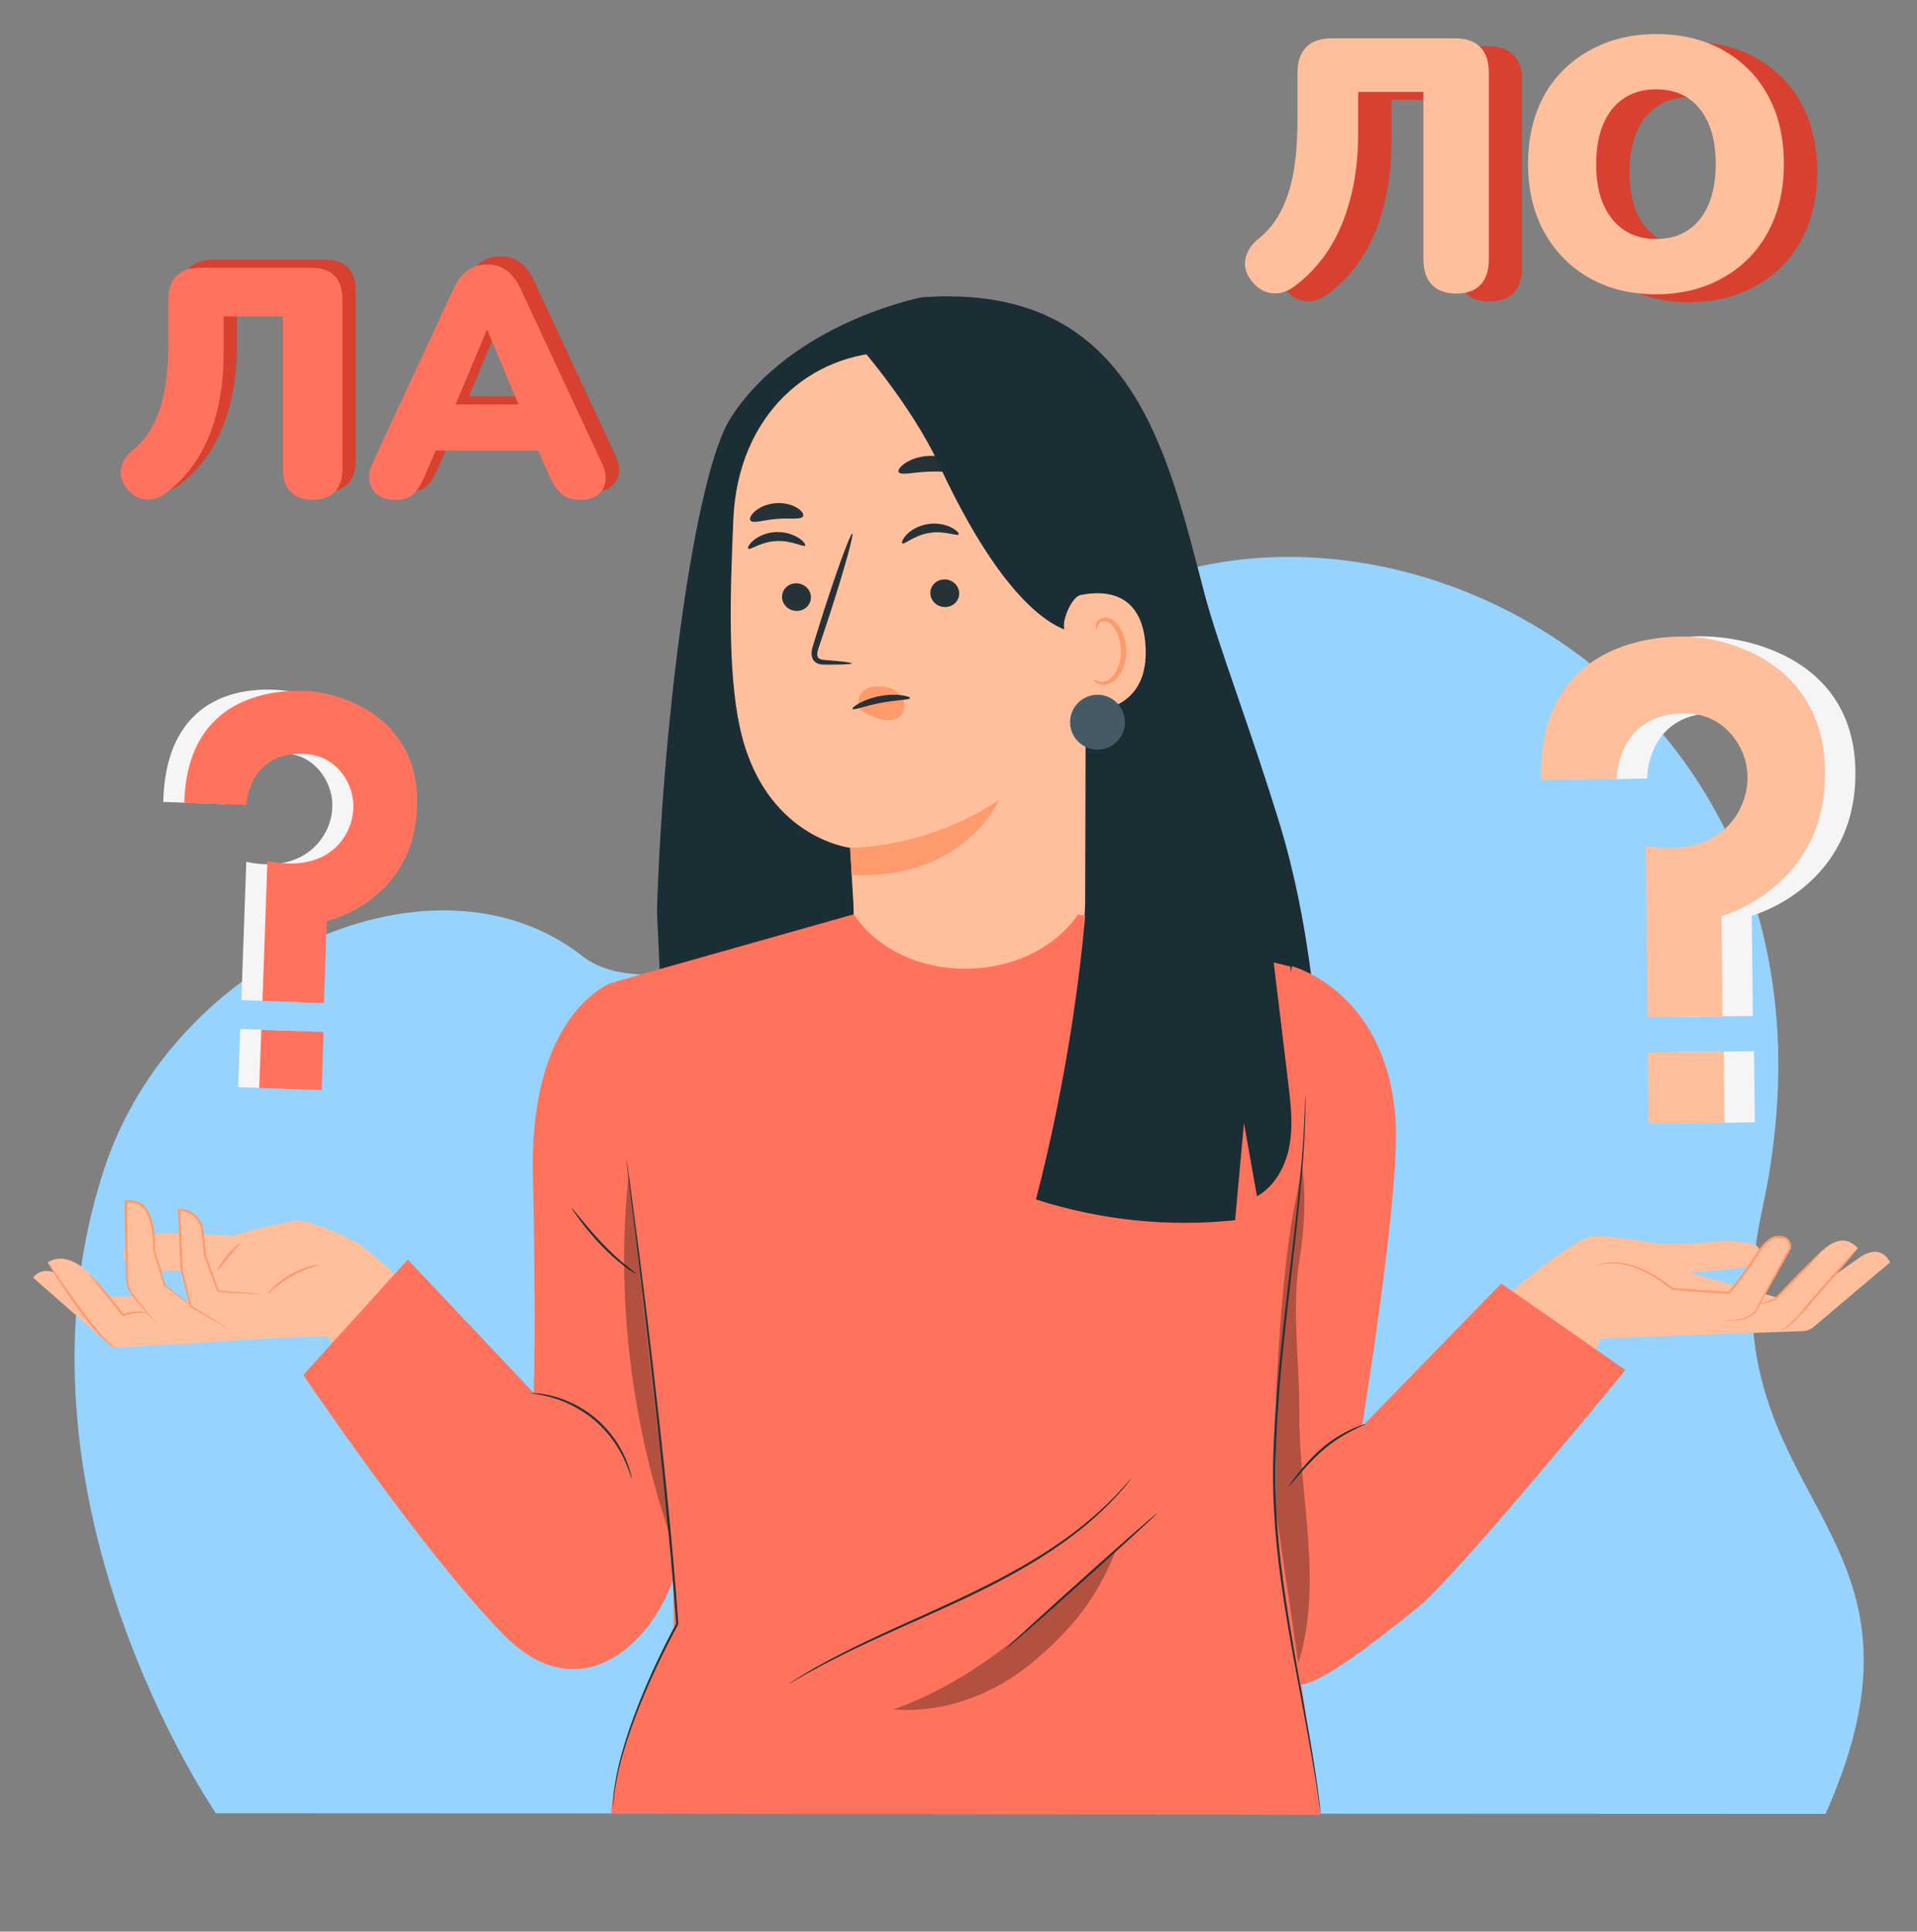 <svg width="135" height="136" viewBox="0 0 135 136" fill="none" xmlns="http://www.w3.org/2000/svg">
<rect x="0" y="0" width="135" height="136" fill="#808080" stroke="none"/>
<path d="M15.206 127.666C15.206 127.666 -0.211 105.329 7.325 82.337C12.235 67.347 30.659 59.136 41.057 67.347C45.486 70.844 59.692 67.465 67.279 52.983C82.02 24.842 133.469 41.932 124.103 85.141C119.571 106.05 137.898 106.81 128.559 127.711L15.206 127.666Z" fill="#96D3FE"/>
<path d="M28.922 90.721C28.922 90.721 26.289 88.25 25.277 87.594C24.264 86.938 21.994 86.034 21.146 85.953C20.298 85.872 16.332 87.019 16.332 87.019C16.332 87.019 10.478 86.501 9.493 87.184C8.507 87.867 8.591 88.58 9.001 89.098C9.412 89.617 10.999 89.454 12.749 89.481C14.498 89.508 14.965 89.673 14.965 89.673L12.419 92.381L19.013 94.215L23.033 94.063L24.483 95.886L28.922 90.721Z" fill="#FFBF9D"/>
<path d="M8.85 84.603L9.009 90.437L9.293 91.161L12.171 94.668L19.191 94.207L13.599 92.028L11.609 90.516L10.84 88.024C10.84 88.024 11.077 84.179 8.85 84.603Z" fill="#FFBF9D"/>
<path d="M9.343 91.296H7.634C7.634 91.296 5.404 87.626 3.363 88.874L3.833 89.597C3.833 89.597 2.912 89.182 2.329 89.954L7.956 94.889H8.215L14.212 94.503L9.343 91.296Z" fill="#FFBF9D"/>
<path d="M10.362 92.411C10.359 92.427 10.181 92.419 9.879 92.433C9.579 92.449 9.136 92.468 8.693 92.67L8.637 92.697L8.599 92.646C8.426 92.4 8.21 92.138 7.991 91.863C7.535 91.301 7.125 90.791 6.776 90.364C6.468 89.978 6.279 89.741 6.293 89.725C6.309 89.708 6.531 89.922 6.863 90.289C7.195 90.656 7.64 91.172 8.115 91.76C8.337 92.038 8.547 92.3 8.723 92.562L8.628 92.535C9.12 92.327 9.571 92.333 9.879 92.341C10.186 92.354 10.364 92.395 10.362 92.411Z" fill="#FF9A6C"/>
<path d="M22.525 89.02C22.538 89.071 21.577 89.268 20.546 89.857C19.511 90.443 18.853 91.169 18.815 91.129C18.801 91.115 18.947 90.918 19.231 90.642C19.514 90.367 19.941 90.016 20.467 89.716C20.994 89.417 21.512 89.228 21.895 89.128C22.276 89.025 22.522 89.001 22.525 89.02Z" fill="#FF9A6C"/>
<path d="M16.917 87.508C16.949 87.54 16.56 87.959 16.112 88.496C15.661 89.033 15.318 89.487 15.278 89.463C15.243 89.438 15.529 88.939 15.988 88.393C16.444 87.848 16.887 87.478 16.917 87.508Z" fill="#FF9A6C"/>
<path d="M11.055 93.226C11.05 93.229 11.004 93.183 10.92 93.094C10.826 92.989 10.707 92.856 10.558 92.692C10.399 92.511 10.21 92.295 9.994 92.046C9.883 91.92 9.767 91.785 9.643 91.641C9.522 91.498 9.381 91.35 9.262 91.166C9.027 90.807 8.865 90.34 8.863 89.83C8.852 89.333 8.844 88.801 8.833 88.245C8.814 87.124 8.795 85.899 8.774 84.605V84.535L8.841 84.527C8.901 84.519 8.963 84.511 9.027 84.503C9.441 84.457 9.883 84.603 10.162 84.905C10.442 85.202 10.599 85.572 10.704 85.931C10.909 86.657 10.942 87.373 10.915 88.032L10.912 88.007C11.198 88.952 11.452 89.795 11.665 90.505L11.646 90.478C12.249 90.948 12.737 91.331 13.091 91.606C13.248 91.733 13.374 91.836 13.474 91.917C13.561 91.99 13.604 92.028 13.601 92.033C13.599 92.038 13.547 92.006 13.456 91.941C13.35 91.866 13.218 91.771 13.056 91.655C12.694 91.388 12.197 91.02 11.582 90.564L11.568 90.553L11.563 90.537C11.339 89.83 11.074 88.993 10.777 88.05L10.774 88.04V88.026C10.793 87.384 10.755 86.674 10.556 85.977C10.453 85.631 10.299 85.286 10.048 85.018C9.797 84.748 9.422 84.624 9.044 84.665C8.984 84.673 8.928 84.681 8.874 84.689L8.938 84.608C8.955 85.899 8.971 87.127 8.984 88.248C9.03 89.355 8.857 90.41 9.362 91.11C9.47 91.285 9.605 91.431 9.724 91.579C9.846 91.725 9.959 91.863 10.067 91.993C10.275 92.246 10.459 92.468 10.612 92.657C10.75 92.829 10.864 92.97 10.953 93.081C11.02 93.17 11.058 93.224 11.055 93.226Z" fill="#FF9A6C"/>
<path d="M8.215 94.892C8.218 94.9 8.094 94.906 7.915 94.806C7.737 94.711 7.508 94.528 7.257 94.279C6.749 93.78 6.131 93.019 5.493 92.146C4.856 91.274 4.319 90.459 3.938 89.862C3.749 89.562 3.601 89.32 3.501 89.147C3.401 88.977 3.352 88.877 3.36 88.871C3.369 88.866 3.436 88.952 3.552 89.112C3.687 89.303 3.846 89.533 4.03 89.797C4.432 90.378 4.986 91.18 5.62 92.049C6.255 92.919 6.854 93.685 7.335 94.196C7.575 94.452 7.786 94.641 7.945 94.749C8.107 94.863 8.215 94.876 8.215 94.892Z" fill="#FF9A6C"/>
<path d="M18.456 91.126L15.359 90.918L14.433 88.38L14.263 86.673C14.18 85.839 13.483 85.18 12.643 85.194C12.632 85.194 12.624 85.194 12.614 85.194L12.786 89.376L13.424 91.974L15.94 93.459H19.018L18.456 91.126Z" fill="#FFBF9D"/>
<path d="M18.456 91.126L15.359 90.918L14.433 88.38L14.263 86.673C14.18 85.839 13.483 85.18 12.643 85.194C12.632 85.194 12.624 85.194 12.614 85.194L12.786 89.376L13.424 91.974L15.94 93.459" fill="#FFBF9D"/>
<path d="M15.94 93.459C15.937 93.464 15.875 93.431 15.759 93.369C15.629 93.296 15.462 93.205 15.251 93.089C14.797 92.827 14.168 92.468 13.393 92.022L13.372 92.011L13.367 91.987C13.18 91.242 12.959 90.362 12.716 89.392L12.713 89.387V89.379C12.659 88.121 12.597 86.698 12.532 85.197L12.53 85.115L12.611 85.113C12.637 85.113 12.67 85.113 12.702 85.115C13.48 85.121 14.144 85.728 14.298 86.422C14.341 86.598 14.349 86.771 14.368 86.933C14.384 87.097 14.401 87.262 14.417 87.424C14.449 87.748 14.479 88.064 14.509 88.372L14.503 88.353C14.843 89.298 15.149 90.154 15.416 90.896L15.364 90.858C16.307 90.934 17.074 90.993 17.63 91.037C17.884 91.061 18.089 91.08 18.245 91.093C18.386 91.109 18.459 91.118 18.459 91.126C18.459 91.131 18.383 91.131 18.243 91.128C18.083 91.123 17.881 91.112 17.624 91.101C17.068 91.069 16.299 91.028 15.356 90.975L15.319 90.972L15.305 90.937C15.03 90.197 14.714 89.344 14.366 88.404L14.363 88.396V88.385C14.33 88.077 14.298 87.761 14.266 87.438C14.249 87.275 14.233 87.111 14.214 86.946C14.195 86.779 14.187 86.611 14.147 86.457C14.004 85.826 13.402 85.278 12.7 85.272C12.673 85.272 12.643 85.269 12.616 85.269L12.694 85.186C12.754 86.69 12.81 88.112 12.859 89.371L12.856 89.357C13.088 90.329 13.299 91.212 13.477 91.96L13.45 91.925C14.214 92.387 14.833 92.765 15.281 93.035C15.483 93.162 15.645 93.264 15.772 93.342C15.886 93.415 15.942 93.456 15.94 93.459Z" fill="#FF9A6C"/>
<path d="M84.815 41.767C82.158 31.647 79.709 19.87 64.913 20.931C64.913 20.931 55.795 22.686 51.464 29.415C48.918 33.373 46.709 50.437 46.272 63.912C46.272 63.915 46.272 63.918 46.272 63.92C46.253 64.469 46.483 68.294 46.467 68.832L85.63 72.091H92.685C92.685 72.091 92.242 64.941 90.117 58.008C88.049 51.26 85.754 45.35 84.815 41.767Z" fill="#1B2D35"/>
<path d="M62.941 24.787L63.867 23.904L73.871 27.935C75.318 28.016 76.463 29.19 76.509 30.638L76.42 63.229C76.433 65.441 75.99 67.352 74.654 69.115L73.25 70.97C70.048 75.198 63.457 74.85 60.922 70.193C60.744 69.866 60.622 69.582 60.568 69.35C60.514 69.059 60.436 68.87 60.42 68.621C60.123 65.999 60.104 63.726 60.104 63.726C59.925 60.848 59.866 59.665 59.866 59.692C59.866 59.692 53.74 58.988 52.082 51.123C51.258 47.21 51.412 41.832 51.645 36.534C51.969 29.207 57.05 24.779 62.941 24.787Z" fill="#FFBF9D"/>
<path d="M65.517 41.764C65.525 42.301 65.987 42.739 66.549 42.742C67.11 42.744 67.558 42.31 67.55 41.772C67.542 41.235 67.081 40.798 66.519 40.795C65.957 40.792 65.509 41.227 65.517 41.764Z" fill="#263238"/>
<path d="M55.074 42.037C55.082 42.574 55.544 43.012 56.106 43.014C56.667 43.017 57.115 42.582 57.107 42.045C57.099 41.508 56.638 41.07 56.076 41.068C55.514 41.065 55.066 41.5 55.074 42.037Z" fill="#263238"/>
<path d="M52.693 38.63C52.826 38.757 53.568 38.146 54.662 38.095C55.752 38.028 56.584 38.551 56.697 38.411C56.754 38.349 56.611 38.117 56.249 37.879C55.893 37.644 55.293 37.425 54.61 37.463C53.93 37.501 53.368 37.782 53.052 38.055C52.731 38.33 52.629 38.573 52.693 38.63Z" fill="#263238"/>
<path d="M63.545 38.257C63.69 38.368 64.365 37.687 65.448 37.523C66.528 37.342 67.408 37.776 67.505 37.628C67.554 37.56 67.392 37.342 67.006 37.145C66.628 36.945 66.01 36.791 65.335 36.899C64.66 37.007 64.133 37.342 63.844 37.647C63.553 37.955 63.474 38.208 63.545 38.257Z" fill="#263238"/>
<path d="M59.975 46.708C59.978 46.646 59.292 46.562 58.182 46.476C57.902 46.46 57.634 46.419 57.578 46.23C57.502 46.03 57.605 45.725 57.723 45.393C57.953 44.705 58.191 43.981 58.444 43.225C59.441 40.139 60.145 37.606 60.021 37.569C59.897 37.531 58.987 39.998 57.993 43.085C57.756 43.846 57.526 44.57 57.31 45.264C57.221 45.587 57.056 45.955 57.221 46.368C57.308 46.573 57.518 46.713 57.702 46.754C57.883 46.8 58.042 46.794 58.18 46.797C59.284 46.8 59.972 46.77 59.975 46.708Z" fill="#263238"/>
<path d="M59.867 59.692C59.867 59.692 65.219 59.768 70.343 56.328C70.343 56.328 67.948 61.95 59.978 61.607L59.867 59.692Z" fill="#FF9A6C"/>
<path d="M63.393 48.933C63.085 48.56 62.594 48.355 62.116 48.328C61.427 48.287 60.944 48.377 60.577 48.916C60.404 49.214 60.42 49.675 60.498 49.799C60.579 49.926 60.52 49.929 60.642 50.018C61.084 50.339 61.597 50.545 62.127 50.669C62.656 50.79 63.269 50.663 63.541 50.234C63.79 49.851 63.701 49.305 63.393 48.933Z" fill="#FF9A6C"/>
<path d="M63.282 33.232C63.422 33.513 64.365 33.224 65.523 33.205C66.678 33.159 67.65 33.392 67.758 33.103C67.807 32.965 67.605 32.714 67.192 32.484C66.781 32.255 66.155 32.074 65.463 32.096C64.77 32.117 64.168 32.333 63.781 32.584C63.393 32.835 63.22 33.1 63.282 33.232Z" fill="#263238"/>
<path d="M52.852 36.651C53.057 36.888 53.797 36.594 54.705 36.537C55.609 36.448 56.387 36.621 56.551 36.351C56.621 36.221 56.489 35.978 56.141 35.76C55.798 35.541 55.236 35.379 54.615 35.427C53.994 35.479 53.465 35.73 53.163 36C52.852 36.273 52.761 36.534 52.852 36.651Z" fill="#263238"/>
<path d="M76.307 44.548C76.307 44.548 72.097 45.566 66.12 32.698C64.087 28.318 60.134 23.904 60.134 23.904L63.841 23.369C63.841 23.369 74.892 26.482 75.076 26.623C75.262 26.763 77.862 32.339 77.862 32.339L76.307 44.548Z" fill="#1B2D35"/>
<path d="M74.927 44.032C74.9 43.441 75.51 42.015 76.091 41.897C77.635 41.575 80.449 41.559 80.673 45.512C80.981 50.915 75.491 50.107 75.472 49.953C75.456 49.835 75.024 46.071 74.927 44.032Z" fill="#FFBF9D"/>
<path d="M77.007 47.815C77.029 47.796 77.104 47.874 77.269 47.939C77.428 48.001 77.698 48.036 77.974 47.915C78.532 47.672 78.962 46.74 78.932 45.763C78.919 45.272 78.789 44.807 78.592 44.429C78.406 44.043 78.133 43.781 77.844 43.746C77.555 43.695 77.361 43.878 77.304 44.035C77.239 44.191 77.28 44.297 77.253 44.308C77.239 44.321 77.131 44.224 77.164 44C77.18 43.892 77.237 43.76 77.358 43.649C77.482 43.535 77.668 43.471 77.871 43.481C78.29 43.487 78.686 43.849 78.902 44.264C79.14 44.68 79.299 45.199 79.316 45.752C79.343 46.843 78.843 47.893 78.073 48.163C77.698 48.285 77.374 48.188 77.204 48.069C77.023 47.944 76.988 47.826 77.007 47.815Z" fill="#FF9A6C"/>
<path d="M64.089 49.151C64.072 49.289 63.149 49.27 62.053 49.481C60.954 49.681 60.101 50.037 60.036 49.913C59.968 49.805 60.778 49.227 61.964 49.008C63.146 48.782 64.113 49.027 64.089 49.151Z" fill="#263238"/>
<path d="M106.318 91.026C106.318 91.026 110.843 87.148 112.155 87.046C113.467 86.943 116.915 87.583 116.915 87.583C116.915 87.583 119.094 87.602 120.177 87.467C121.808 87.264 122.923 87.432 123.576 87.632C123.903 87.732 124.31 88.544 123.349 89.098C122.942 89.333 118.986 89.6 118.986 89.6L128.887 92.427L127.602 93.488C127.432 93.628 127.218 93.709 126.997 93.718L112.741 94.222L112.088 95.815L106.318 91.026Z" fill="#FFBF9D"/>
<path d="M117.126 91.028H121.751C121.751 91.028 123.374 88.874 123.959 87.977C124.472 87.192 125.091 86.962 125.631 87.148C125.771 87.197 125.885 87.302 125.957 87.429C126.065 87.621 126.071 87.853 125.966 88.048L123.932 91.844L124.999 91.485C124.999 91.485 127.135 89.395 127.548 88.912C127.961 88.428 129.481 86.392 130.826 87.877L128.963 89.948L130.826 88.636C130.826 88.636 132.311 87.359 133.104 88.876L127.564 93.55" fill="#FFBF9D"/>
<path d="M112.312 89.114C112.309 89.109 112.374 89.087 112.496 89.049C112.62 89.017 112.798 88.944 113.046 88.922C113.53 88.841 114.27 88.852 115.123 89.138C115.547 89.281 115.998 89.484 116.457 89.751C116.683 89.886 116.918 90.032 117.15 90.197C117.267 90.278 117.383 90.362 117.501 90.448C117.612 90.529 117.753 90.634 117.844 90.683C119.013 90.775 120.353 90.853 121.757 90.953L121.692 90.98C122.124 90.467 122.55 89.905 122.964 89.322C123.126 89.095 123.279 88.866 123.428 88.636C123.576 88.409 123.717 88.172 123.882 87.953C124.044 87.734 124.219 87.526 124.427 87.348C124.527 87.259 124.64 87.181 124.764 87.116C124.891 87.057 125.013 87 125.188 87.022L125.161 87.019C125.404 86.995 125.685 87.022 125.89 87.194C126.096 87.373 126.152 87.643 126.133 87.886V87.899L126.125 87.913C125.245 89.492 124.478 90.866 123.884 91.933L123.89 91.922C123.755 92.378 123.39 92.643 123.074 92.786C122.748 92.929 122.442 92.956 122.202 92.97C121.959 92.981 121.776 92.972 121.649 92.964C121.524 92.956 121.46 92.951 121.46 92.945C121.46 92.94 121.524 92.937 121.649 92.935C121.773 92.932 121.959 92.932 122.197 92.913C122.432 92.891 122.729 92.854 123.039 92.71C123.339 92.57 123.676 92.308 123.79 91.895L123.792 91.89L123.795 91.884C124.378 90.812 125.132 89.43 125.996 87.842L125.988 87.869C126.004 87.672 125.95 87.44 125.793 87.313C125.637 87.181 125.404 87.154 125.178 87.175H125.172L125.151 87.173C125.07 87.162 124.937 87.203 124.837 87.257C124.729 87.313 124.627 87.383 124.532 87.47C124.341 87.637 124.17 87.837 124.014 88.05C123.709 88.48 123.425 88.963 123.099 89.416C122.683 90.005 122.253 90.567 121.813 91.085L121.789 91.115L121.749 91.112C120.336 91.01 119.022 90.928 117.815 90.82C117.639 90.737 117.55 90.648 117.426 90.561C117.31 90.478 117.194 90.391 117.08 90.31C116.851 90.148 116.624 90 116.4 89.865C115.952 89.595 115.509 89.392 115.096 89.244C114.261 88.952 113.541 88.922 113.06 88.984C112.817 88.998 112.636 89.06 112.509 89.084C112.38 89.106 112.312 89.12 112.312 89.114Z" fill="#FF9A6C"/>
<path d="M130.825 87.875C130.833 87.883 130.768 87.972 130.644 88.129C130.519 88.285 130.336 88.509 130.106 88.782C129.647 89.33 129.005 90.078 128.289 90.899C127.56 91.706 126.955 92.495 126.424 92.983C126.162 93.229 125.929 93.41 125.757 93.515C125.584 93.621 125.476 93.656 125.473 93.647C125.468 93.637 125.565 93.583 125.722 93.464C125.881 93.345 126.097 93.156 126.345 92.905C126.85 92.406 127.436 91.612 128.168 90.802C128.886 89.981 129.542 89.241 130.023 88.715C130.263 88.45 130.46 88.239 130.598 88.094C130.735 87.942 130.816 87.867 130.825 87.875Z" fill="#FF9A6C"/>
<path d="M128.287 88.091C128.304 88.107 128.087 88.358 127.726 88.752C127.364 89.147 126.856 89.681 126.289 90.267C125.825 90.748 125.39 91.185 125.042 91.528L125.031 91.539L125.018 91.544C124.332 91.76 123.881 91.876 123.873 91.841C123.873 91.833 123.978 91.793 124.17 91.72C124.405 91.633 124.672 91.536 124.977 91.425L124.953 91.442C125.285 91.085 125.712 90.637 126.176 90.159C126.743 89.573 127.264 89.049 127.647 88.677C128.028 88.299 128.271 88.075 128.287 88.091Z" fill="#FF9A6C"/>
<path d="M90.976 68.024C90.976 68.024 97.621 69.736 98.274 78.77C98.647 83.917 95.906 100.449 95.906 100.449L105.721 90.37L114.466 96.455C114.466 96.455 102.567 111.003 99.821 113.193C97.076 115.38 92.701 118.898 91.279 118.612C89.856 118.325 89.856 111.764 89.856 111.764V75.533L90.976 68.024Z" fill="#FF735C"/>
<path d="M43.203 69.131C43.203 69.131 37.29 71.075 37.53 82.623C37.77 94.171 37.581 98.062 37.581 98.062L28.72 88.685L21.36 96.804C21.36 96.804 29.595 109.037 35.356 114.985C40.786 120.588 45.614 115.723 47.182 111.783C48.454 108.592 49.475 96.461 49.475 96.461L43.203 69.131Z" fill="#FF735C"/>
<g opacity="0.3">
<path d="M91.494 88.831C92.029 85.45 92.169 81.767 90.628 78.665C86.837 88.031 87.01 98.785 88.365 108.708L91.368 117.291C93.26 111.54 91.459 105.414 91.502 99.401C91.524 95.986 90.96 92.211 91.494 88.831Z" fill="black"/>
</g>
<path d="M41.968 76.486C41.968 76.486 45.921 103.07 46.685 105.398C47.449 107.725 47.449 114.586 47.449 114.586C47.449 114.586 43.302 122.308 43.045 127.678L93.003 127.781L89.758 105.722C89.647 104.898 89.639 102.363 89.685 101.534C89.896 97.649 90.195 89.317 91.308 84.195C92.601 78.239 90.86 68.049 90.86 68.049L75.937 64.374C72.405 69.45 63.592 69.517 60.117 64.374L43.278 69.134L41.968 76.486Z" fill="#FF735C"/>
<path d="M90.739 104.663C90.731 104.655 90.785 104.572 90.887 104.426C90.99 104.28 91.149 104.072 91.346 103.821C91.746 103.321 92.316 102.633 93.061 101.985C93.806 101.337 94.592 100.891 95.175 100.627C95.469 100.495 95.71 100.397 95.88 100.341C96.05 100.281 96.144 100.254 96.15 100.265C96.185 100.327 94.638 100.824 93.163 102.106C92.432 102.744 91.854 103.413 91.433 103.894C91.017 104.377 90.758 104.68 90.739 104.663Z" fill="#263238"/>
<path d="M44.479 104.102C44.45 104.11 44.334 103.562 43.956 102.749C43.583 101.942 42.905 100.878 41.866 99.998C40.826 99.115 39.665 98.618 38.809 98.383C37.948 98.143 37.386 98.119 37.389 98.086C37.389 98.075 37.53 98.075 37.781 98.094C38.032 98.113 38.396 98.165 38.836 98.272C39.714 98.483 40.905 98.972 41.968 99.874C43.032 100.775 43.71 101.872 44.058 102.703C44.236 103.119 44.347 103.47 44.407 103.716C44.469 103.961 44.49 104.099 44.479 104.102Z" fill="#263238"/>
<path d="M44.797 89.697C44.792 89.705 44.711 89.662 44.571 89.573C44.43 89.487 44.233 89.349 43.998 89.174C43.526 88.82 42.902 88.285 42.284 87.632C41.663 86.976 41.158 86.336 40.804 85.863C40.453 85.391 40.251 85.086 40.267 85.072C40.286 85.059 40.518 85.34 40.893 85.793C41.269 86.247 41.784 86.87 42.4 87.521C43.015 88.169 43.617 88.712 44.068 89.084C44.522 89.457 44.814 89.676 44.797 89.697Z" fill="#263238"/>
<path d="M79.67 104.086C79.673 104.088 79.659 104.107 79.63 104.148C79.594 104.194 79.551 104.25 79.497 104.318C79.376 104.464 79.214 104.691 78.971 104.955C78.504 105.501 77.78 106.251 76.808 107.094C75.839 107.939 74.605 108.849 73.163 109.748C71.721 110.649 70.072 111.53 68.306 112.375C66.537 113.22 64.828 113.968 63.284 114.662C61.737 115.356 60.352 115.998 59.207 116.573C58.062 117.148 57.149 117.642 56.528 118.002C56.215 118.174 55.978 118.323 55.813 118.415C55.737 118.458 55.675 118.49 55.627 118.52C55.583 118.542 55.562 118.552 55.559 118.552C55.556 118.55 55.578 118.533 55.618 118.506C55.667 118.474 55.727 118.436 55.797 118.388C55.956 118.288 56.188 118.131 56.496 117.948C57.109 117.572 58.013 117.059 59.153 116.473C60.292 115.885 61.675 115.231 63.219 114.529C64.763 113.827 66.47 113.074 68.233 112.232C69.996 111.387 71.64 110.512 73.079 109.623C74.519 108.735 75.755 107.836 76.73 107.007C77.707 106.181 78.439 105.447 78.919 104.915C79.168 104.655 79.338 104.437 79.468 104.299C79.524 104.234 79.573 104.183 79.611 104.14C79.651 104.102 79.67 104.083 79.67 104.086Z" fill="#263238"/>
<path d="M43.165 127.257C43.162 127.257 43.162 127.235 43.165 127.192C43.168 127.141 43.17 127.079 43.173 126.998C43.184 126.82 43.2 126.568 43.219 126.247C43.308 125.596 43.446 124.641 43.783 123.469C44.428 121.123 45.695 117.891 47.628 114.3L47.62 114.34C47.42 111.448 47.12 108.217 46.775 104.82C46.116 98.405 45.425 92.608 44.92 88.412C44.666 86.322 44.461 84.627 44.318 83.444C44.248 82.864 44.194 82.41 44.156 82.094C44.14 81.946 44.126 81.829 44.118 81.743C44.11 81.665 44.107 81.622 44.11 81.622C44.113 81.622 44.121 81.662 44.134 81.74C44.148 81.827 44.167 81.943 44.188 82.091C44.234 82.407 44.296 82.861 44.38 83.439C44.536 84.619 44.758 86.311 45.033 88.401C45.568 92.594 46.275 98.391 46.934 104.806C47.28 108.206 47.574 111.438 47.766 114.332L47.768 114.354L47.758 114.373C45.822 117.945 44.536 121.163 43.87 123.493C43.521 124.657 43.37 125.607 43.267 126.253C43.238 126.571 43.214 126.822 43.197 127C43.189 127.079 43.181 127.144 43.176 127.192C43.17 127.235 43.168 127.257 43.165 127.257Z" fill="#263238"/>
<path d="M91.924 77.107C91.927 77.107 91.93 77.153 91.93 77.24C91.93 77.334 91.93 77.461 91.933 77.626C91.93 77.966 91.938 78.468 91.906 79.113C91.871 80.404 91.738 82.27 91.509 84.567C91.282 86.865 90.95 89.595 90.612 92.627C90.278 95.659 89.94 98.999 89.835 102.517C89.721 106.035 90.064 109.383 90.518 112.399C90.961 115.417 91.484 118.117 91.889 120.388C92.302 122.659 92.608 124.503 92.778 125.785C92.87 126.425 92.924 126.922 92.959 127.262C92.975 127.424 92.988 127.554 92.999 127.646C93.007 127.732 93.01 127.778 93.007 127.778C93.004 127.778 92.996 127.735 92.983 127.648C92.969 127.554 92.951 127.427 92.926 127.265C92.878 126.928 92.816 126.431 92.716 125.794C92.524 124.516 92.205 122.678 91.776 120.41C91.358 118.139 90.82 115.442 90.369 112.42C89.908 109.405 89.559 106.043 89.673 102.514C89.781 98.988 90.121 95.645 90.464 92.611C90.809 89.579 91.155 86.852 91.395 84.554C91.638 82.259 91.79 80.396 91.844 79.108C91.884 78.463 91.887 77.963 91.9 77.623C91.906 77.458 91.911 77.331 91.914 77.237C91.919 77.15 91.922 77.107 91.924 77.107Z" fill="#263238"/>
<g opacity="0.3">
<path d="M44.259 82.802C43.368 91.155 44.434 100.06 47.156 108.009L44.259 82.802Z" fill="black"/>
</g>
<g opacity="0.3">
<path d="M75.16 112.253C71.374 115.731 67.576 118.701 62.921 120.356C66.431 120.653 69.973 119.311 72.687 117.065C75.4 114.818 77.331 112.45 78.575 109.154L75.16 112.253Z" fill="black"/>
</g>
<path d="M70.848 116.082C70.819 116.049 73.173 113.889 76.108 111.257C79.043 108.624 81.446 106.518 81.476 106.551C81.505 106.583 79.151 108.743 76.216 111.376C73.281 114.008 70.878 116.117 70.848 116.082Z" fill="#263238"/>
<path d="M79.22 50.847C79.22 51.913 78.356 52.778 77.29 52.778C76.223 52.778 75.359 51.913 75.359 50.847C75.359 49.781 76.223 48.916 77.29 48.916C78.354 48.916 79.22 49.781 79.22 50.847Z" fill="#455A64"/>
<path d="M90.719 76.23C90.149 71.507 89.579 66.788 89.01 62.066L76.79 58.377C76.555 66.809 75.078 76.281 72.956 84.449C77.459 85.909 82.271 86.409 86.979 85.909C87.187 83.628 87.395 81.346 87.603 79.067C87.908 80.787 88.213 82.507 88.518 84.225C89.801 83.506 90.557 82.075 90.813 80.625C91.07 79.175 90.894 77.691 90.719 76.23Z" fill="#1B2D35"/>
<path d="M81.153 85.947C81.153 85.947 81.162 85.885 81.189 85.769C81.218 85.645 81.256 85.475 81.31 85.251C81.418 84.789 81.577 84.117 81.78 83.255C82.18 81.522 82.771 79.014 83.349 75.884C83.929 72.758 84.493 69.002 84.68 64.803C84.863 60.61 84.609 55.95 83.446 51.239C82.301 46.527 80.3 42.264 77.778 38.908C77.46 38.492 77.155 38.071 76.815 37.69C76.48 37.304 76.166 36.907 75.816 36.553C75.645 36.373 75.475 36.192 75.308 36.013C75.135 35.841 74.962 35.67 74.79 35.5C74.452 35.157 74.098 34.839 73.758 34.518C72.386 33.249 71.045 32.133 69.849 31.083C68.65 30.038 67.578 29.072 66.692 28.165C66.468 27.943 66.263 27.714 66.06 27.503C65.855 27.292 65.666 27.082 65.491 26.874C65.312 26.669 65.145 26.472 64.983 26.285C64.832 26.091 64.686 25.905 64.549 25.729C64.265 25.384 64.052 25.051 63.855 24.771C63.652 24.492 63.504 24.244 63.385 24.042C63.266 23.845 63.177 23.691 63.112 23.583C63.053 23.48 63.023 23.423 63.023 23.423C63.023 23.423 63.061 23.472 63.126 23.575C63.193 23.68 63.288 23.831 63.412 24.025C63.536 24.225 63.687 24.471 63.892 24.744C64.095 25.019 64.311 25.351 64.597 25.691C64.735 25.864 64.883 26.048 65.037 26.242C65.199 26.428 65.369 26.623 65.547 26.825C65.723 27.03 65.915 27.238 66.12 27.449C66.325 27.66 66.53 27.886 66.754 28.105C67.643 29.002 68.717 29.96 69.921 31C71.123 32.042 72.468 33.151 73.847 34.42C74.188 34.742 74.544 35.06 74.884 35.403C75.057 35.573 75.23 35.746 75.405 35.916C75.575 36.094 75.745 36.275 75.915 36.456C76.266 36.813 76.582 37.209 76.922 37.596C77.268 37.979 77.573 38.4 77.895 38.819C80.435 42.188 82.45 46.468 83.6 51.198C84.766 55.929 85.017 60.605 84.826 64.809C84.631 69.018 84.053 72.779 83.459 75.906C82.868 79.035 82.258 81.541 81.839 83.269C81.626 84.133 81.459 84.802 81.34 85.256C81.28 85.477 81.237 85.65 81.205 85.772C81.175 85.888 81.153 85.947 81.153 85.947Z" fill="#1B2D35"/>
<path d="M22.969 34.615C22.283 34.615 21.762 34.423 21.403 34.042C21.044 33.662 20.866 33.127 20.866 32.444V21.703H16.684V24.331C16.684 25.502 16.589 26.585 16.397 27.576C16.206 28.567 15.936 29.471 15.587 30.295C15.236 31.118 14.802 31.855 14.286 32.511C13.768 33.168 13.182 33.729 12.526 34.202C12.069 34.52 11.597 34.647 11.108 34.58C10.619 34.512 10.193 34.242 9.828 33.77C9.477 33.297 9.361 32.822 9.475 32.341C9.588 31.861 9.866 31.448 10.309 31.097C10.765 30.732 11.151 30.3 11.462 29.806C11.775 29.312 12.034 28.74 12.239 28.092C12.445 27.444 12.59 26.717 12.674 25.91C12.758 25.103 12.801 24.212 12.801 23.237V20.472C12.801 19.757 12.987 19.211 13.36 18.839C13.732 18.466 14.278 18.28 14.993 18.28H22.877C23.593 18.28 24.133 18.466 24.5 18.839C24.865 19.211 25.048 19.757 25.048 20.472V32.444C25.048 33.13 24.873 33.664 24.522 34.042C24.171 34.423 23.655 34.615 22.969 34.615Z" fill="#D84030"/>
<path d="M28.75 34.615C28.278 34.615 27.881 34.501 27.562 34.272C27.244 34.042 27.044 33.735 26.968 33.346C26.892 32.957 26.96 32.52 27.173 32.031L32.862 19.784C33.138 19.19 33.472 18.752 33.867 18.469C34.264 18.188 34.728 18.045 35.26 18.045C35.778 18.045 36.232 18.185 36.621 18.469C37.009 18.75 37.342 19.19 37.614 19.784L43.327 32.031C43.557 32.52 43.635 32.96 43.568 33.357C43.5 33.754 43.311 34.061 43.009 34.283C42.704 34.504 42.315 34.615 41.842 34.615C41.265 34.615 40.806 34.469 40.471 34.18C40.136 33.891 39.839 33.44 39.58 32.833L38.346 29.955L39.969 31.143H30.532L32.13 29.955L30.897 32.833C30.637 33.456 30.362 33.91 30.073 34.194C29.784 34.474 29.344 34.615 28.75 34.615ZM35.217 22.665L32.565 28.993L31.925 27.897H38.575L37.914 28.993L35.263 22.665H35.217Z" fill="#D84030"/>
<path d="M22.029 35.193C21.344 35.193 20.823 35.001 20.463 34.62C20.104 34.24 19.926 33.705 19.926 33.022V22.281H15.746V24.908C15.746 26.08 15.652 27.163 15.46 28.154C15.269 29.145 14.999 30.049 14.65 30.873C14.299 31.696 13.865 32.433 13.349 33.089C12.831 33.745 12.245 34.307 11.588 34.78C11.132 35.098 10.66 35.225 10.171 35.158C9.682 35.09 9.256 34.82 8.891 34.348C8.54 33.875 8.424 33.4 8.538 32.919C8.651 32.439 8.929 32.026 9.372 31.675C9.828 31.31 10.214 30.878 10.525 30.384C10.838 29.89 11.097 29.317 11.302 28.669C11.508 28.021 11.653 27.295 11.737 26.488C11.821 25.681 11.864 24.79 11.864 23.815V21.05C11.864 20.335 12.05 19.789 12.423 19.417C12.795 19.044 13.341 18.858 14.056 18.858H21.94C22.656 18.858 23.196 19.044 23.563 19.417C23.927 19.789 24.111 20.335 24.111 21.05V33.022C24.111 33.708 23.936 34.242 23.585 34.62C23.234 35.001 22.715 35.193 22.029 35.193Z" fill="#FF725E"/>
<path d="M27.81 35.193C27.337 35.193 26.941 35.079 26.622 34.85C26.303 34.62 26.104 34.312 26.028 33.924C25.952 33.535 26.02 33.097 26.233 32.609L31.922 20.362C32.197 19.768 32.532 19.33 32.926 19.047C33.323 18.766 33.788 18.623 34.32 18.623C34.838 18.623 35.292 18.763 35.681 19.047C36.069 19.328 36.401 19.768 36.674 20.362L42.387 32.609C42.617 33.097 42.695 33.538 42.628 33.934C42.56 34.331 42.371 34.639 42.069 34.861C41.764 35.082 41.375 35.193 40.902 35.193C40.325 35.193 39.865 35.047 39.531 34.758C39.196 34.469 38.899 34.018 38.64 33.411L37.406 30.532L39.029 31.721H29.592L31.19 30.532L29.956 33.411C29.697 34.034 29.422 34.488 29.133 34.772C28.847 35.052 28.404 35.193 27.81 35.193ZM34.276 23.242L31.625 29.571L30.985 28.475H37.635L36.974 29.571L34.322 23.242H34.276Z" fill="#FF725E"/>
<path d="M104.9 21.226C104.147 21.226 103.572 21.015 103.178 20.596C102.783 20.178 102.586 19.592 102.586 18.836V7.026H97.988V9.915C97.988 11.206 97.883 12.397 97.675 13.485C97.464 14.575 97.167 15.572 96.784 16.476C96.398 17.381 95.92 18.194 95.35 18.914C94.781 19.635 94.135 20.256 93.414 20.775C92.912 21.126 92.391 21.266 91.856 21.191C91.319 21.115 90.852 20.818 90.45 20.299C90.064 19.781 89.934 19.257 90.061 18.728C90.185 18.202 90.493 17.745 90.979 17.359C91.481 16.957 91.905 16.484 92.248 15.939C92.591 15.394 92.877 14.767 93.104 14.054C93.331 13.342 93.49 12.542 93.582 11.654C93.674 10.766 93.719 9.786 93.719 8.714V5.668C93.719 4.88 93.925 4.283 94.335 3.87C94.746 3.46 95.345 3.254 96.133 3.254H104.803C105.591 3.254 106.185 3.46 106.588 3.87C106.99 4.28 107.19 4.88 107.19 5.668V18.839C107.19 19.592 106.998 20.181 106.612 20.599C106.223 21.015 105.653 21.226 104.9 21.226Z" fill="#D84030"/>
<path d="M118.976 21.277C117.183 21.277 115.611 20.891 114.264 20.121C112.914 19.352 111.858 18.277 111.097 16.903C110.336 15.528 109.955 13.93 109.955 12.102C109.955 10.712 110.168 9.459 110.595 8.344C111.021 7.229 111.637 6.276 112.442 5.479C113.246 4.683 114.202 4.064 115.306 3.619C116.413 3.176 117.634 2.952 118.976 2.952C120.768 2.952 122.342 3.333 123.701 4.097C125.059 4.858 126.109 5.922 126.854 7.288C127.599 8.654 127.972 10.258 127.972 12.102C127.972 13.476 127.759 14.724 127.332 15.847C126.905 16.97 126.293 17.934 125.499 18.736C124.702 19.541 123.752 20.164 122.645 20.607C121.538 21.053 120.315 21.277 118.976 21.277ZM118.976 17.381C119.864 17.381 120.617 17.173 121.238 16.752C121.859 16.333 122.334 15.731 122.672 14.943C123.007 14.154 123.174 13.209 123.174 12.102C123.174 10.461 122.804 9.175 122.067 8.244C121.33 7.315 120.299 6.848 118.976 6.848C118.103 6.848 117.356 7.053 116.726 7.464C116.097 7.874 115.611 8.473 115.268 9.262C114.926 10.05 114.753 10.995 114.753 12.102C114.753 13.76 115.131 15.056 115.884 15.985C116.637 16.916 117.669 17.381 118.976 17.381Z" fill="#D84030"/>
<path d="M102.557 20.669C101.804 20.669 101.229 20.459 100.834 20.04C100.44 19.622 100.243 19.036 100.243 18.28V6.47H95.645V9.362C95.645 10.652 95.54 11.84 95.332 12.931C95.121 14.019 94.824 15.018 94.441 15.923C94.055 16.827 93.577 17.64 93.007 18.361C92.437 19.082 91.792 19.703 91.071 20.221C90.569 20.572 90.048 20.71 89.513 20.637C88.976 20.561 88.509 20.264 88.106 19.746C87.72 19.228 87.591 18.704 87.718 18.175C87.842 17.648 88.15 17.192 88.636 16.806C89.138 16.403 89.562 15.931 89.905 15.386C90.248 14.84 90.534 14.214 90.761 13.501C90.987 12.788 91.147 11.989 91.239 11.101C91.33 10.212 91.376 9.232 91.376 8.16V5.112C91.376 4.324 91.581 3.724 91.992 3.314C92.402 2.903 93.002 2.698 93.79 2.698H102.46C103.248 2.698 103.842 2.903 104.244 3.314C104.647 3.724 104.847 4.324 104.847 5.112V18.283C104.847 19.036 104.655 19.625 104.269 20.043C103.88 20.459 103.31 20.669 102.557 20.669Z" fill="#FFBF9D"/>
<path d="M116.629 20.721C114.837 20.721 113.265 20.334 111.918 19.565C110.568 18.796 109.512 17.721 108.751 16.349C107.989 14.975 107.609 13.374 107.609 11.549C107.609 10.158 107.822 8.905 108.249 7.79C108.675 6.675 109.291 5.722 110.095 4.926C110.9 4.129 111.856 3.511 112.96 3.065C114.067 2.623 115.287 2.398 116.629 2.398C118.422 2.398 119.996 2.779 121.354 3.541C122.712 4.305 123.763 5.366 124.508 6.732C125.253 8.098 125.626 9.702 125.626 11.546C125.626 12.92 125.412 14.168 124.986 15.291C124.559 16.414 123.946 17.378 123.153 18.18C122.356 18.985 121.406 19.608 120.299 20.054C119.194 20.497 117.971 20.721 116.629 20.721ZM116.629 16.825C117.518 16.825 118.271 16.617 118.892 16.195C119.513 15.777 119.988 15.175 120.326 14.386C120.66 13.598 120.828 12.653 120.828 11.546C120.828 9.904 120.458 8.619 119.721 7.688C118.984 6.759 117.952 6.292 116.629 6.292C115.757 6.292 115.009 6.497 114.38 6.907C113.751 7.318 113.265 7.917 112.922 8.706C112.579 9.494 112.407 10.439 112.407 11.546C112.407 13.204 112.785 14.5 113.538 15.429C114.294 16.36 115.323 16.825 116.629 16.825Z" fill="#FFBF9D"/>
<path d="M11.496 56.463L15.87 56.617C15.87 56.617 15.999 52.945 19.817 53.015C21.802 53.05 22.782 54.387 23.165 55.397C23.608 56.569 23.416 57.881 22.728 58.928C21.942 60.124 20.273 61.302 17.344 60.678L16.998 70.417L21.324 70.571L21.529 64.796C21.529 64.796 27.65 63.443 27.888 56.758C28.114 50.361 22.207 48.666 19.221 48.56C17.341 48.49 11.685 48.744 11.496 56.463Z" fill="#F5F5F5"/>
<path d="M16.917 72.446L16.772 76.544L21.163 76.7L21.308 72.601L16.917 72.446Z" fill="#F5F5F5"/>
<path d="M12.978 56.52L17.352 56.674C17.352 56.674 17.482 53.002 21.299 53.072C23.284 53.107 24.264 54.444 24.647 55.453C25.09 56.625 24.898 57.938 24.21 58.985C23.424 60.181 21.761 61.237 18.832 60.613L18.483 70.474L22.809 70.627L23.014 64.852C23.014 64.852 29.135 63.499 29.372 56.814C29.599 50.418 23.916 48.73 21.461 48.644C19.579 48.574 13.17 48.803 12.978 56.52Z" fill="#FF725E"/>
<path d="M18.4 72.503L18.254 76.602L22.645 76.757L22.79 72.659L18.4 72.503Z" fill="#FF725E"/>
<path d="M110.65 54.881L115.993 54.822C115.993 54.822 115.945 50.334 120.608 50.202C123.029 50.135 124.301 51.706 124.825 52.916C125.432 54.319 125.27 55.931 124.493 57.249C123.602 58.753 121.634 60.284 118.024 59.69L118.156 71.591L123.44 71.532L123.362 64.474C123.362 64.474 130.751 62.476 130.662 54.309C130.576 46.492 123.272 44.759 119.625 44.799C117.33 44.824 110.445 45.453 110.65 54.881Z" fill="#F5F5F5"/>
<path d="M123.525 74.013L118.161 74.072L118.216 79.08L123.581 79.021L123.525 74.013Z" fill="#F5F5F5"/>
<path d="M108.52 54.905L113.863 54.846C113.863 54.846 113.815 50.358 118.477 50.226C120.899 50.159 122.171 51.73 122.695 52.94C123.302 54.344 123.14 55.956 122.363 57.273C121.472 58.777 119.501 60.16 115.894 59.563L116.026 71.613L121.31 71.553L121.231 64.498C121.231 64.498 128.621 62.5 128.532 54.333C128.446 46.516 121.418 44.78 118.418 44.813C116.123 44.837 108.315 45.477 108.52 54.905Z" fill="#FFBF9D"/>
<path d="M121.393 74.037L116.029 74.096L116.084 79.104L121.448 79.045L121.393 74.037Z" fill="#FFBF9D"/>
</svg>
